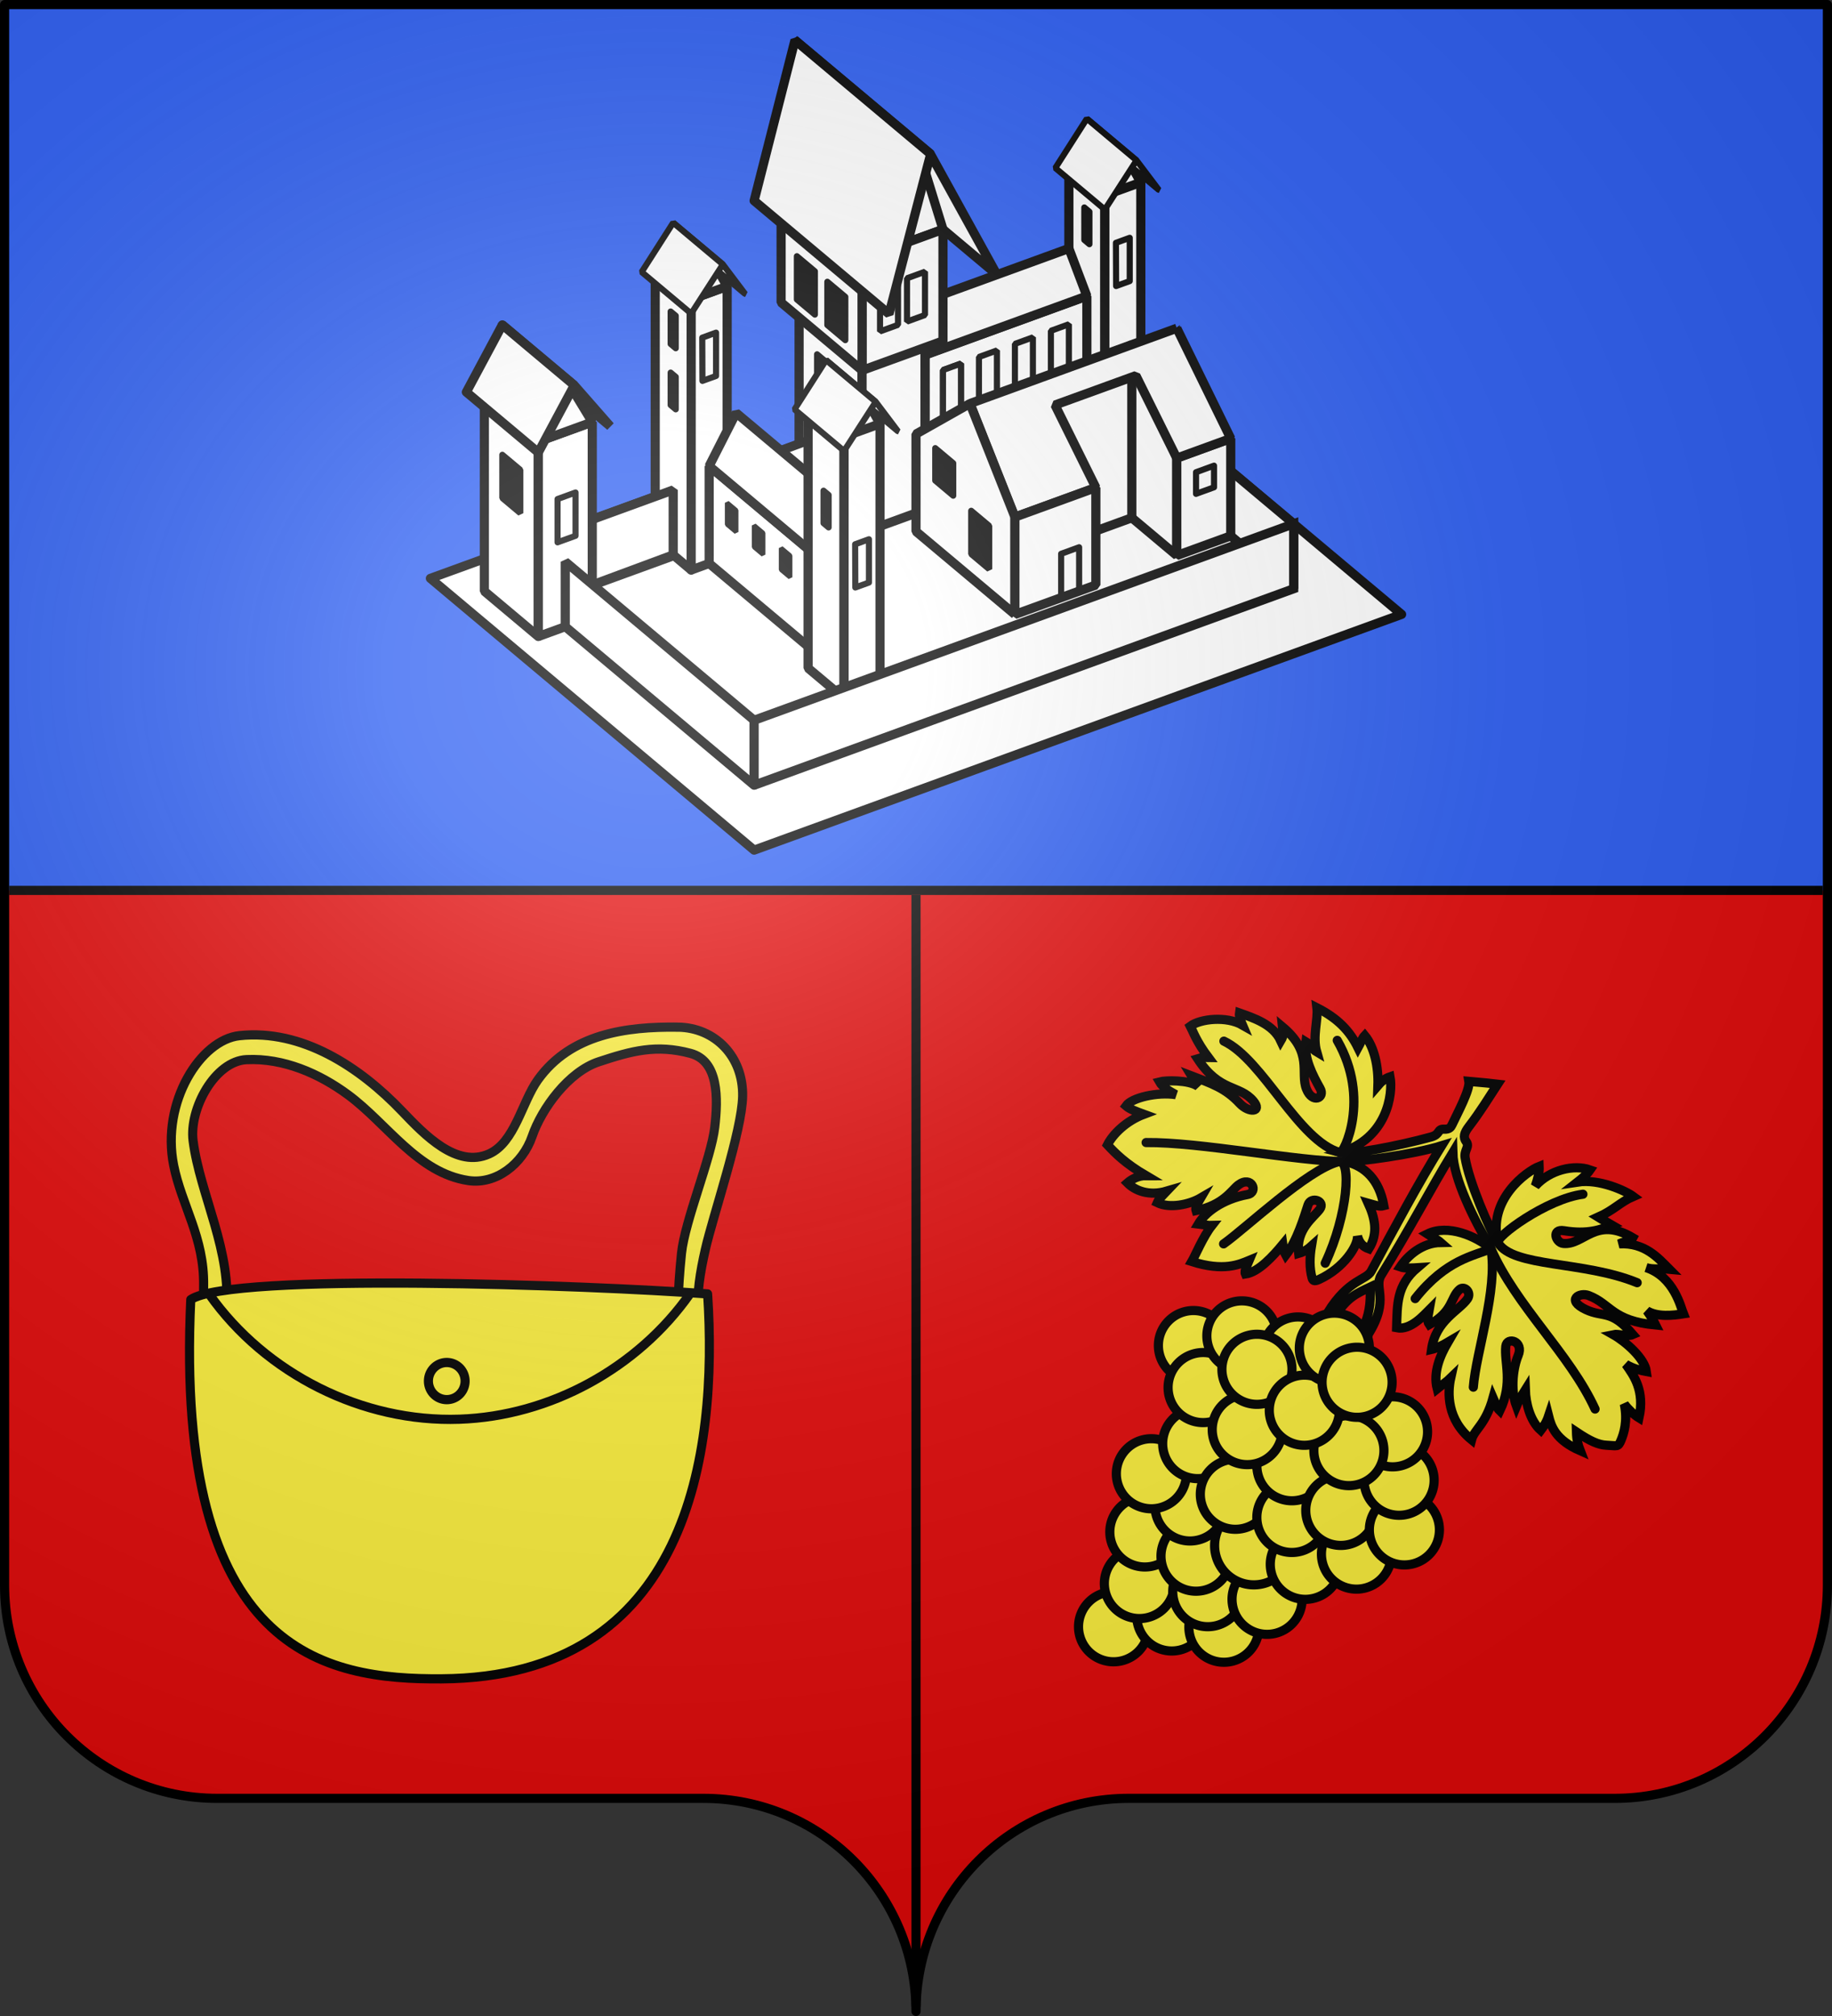 <?xml version="1.0" encoding="UTF-8" standalone="no"?>
<!-- Created with Inkscape (http://www.inkscape.org/) -->

<svg
   xmlns:svg="http://www.w3.org/2000/svg"
   xmlns="http://www.w3.org/2000/svg"
   xmlns:xlink="http://www.w3.org/1999/xlink"
   xmlns:inkscape="http://www.inkscape.org/namespaces/inkscape"
   version="1.0"
   width="600"
   height="660"
   id="svg2">
  <rect width="100%" height="100%" fill="#333333" stroke="none"/>
  <desc
     id="desc4">Flag of Canton of Valais (Wallis)</desc>
  <defs
     id="defs6">
    <inkscape:path-effect
       effect="spiro"
       id="path-effect3093" />
    <inkscape:path-effect
       effect="spiro"
       id="path-effect3090" />
    <inkscape:path-effect
       effect="spiro"
       id="path-effect3082" />
    <inkscape:path-effect
       effect="spiro"
       id="path-effect3079" />
    <inkscape:path-effect
       effect="spiro"
       id="path-effect3056" />
    <inkscape:path-effect
       effect="spiro"
       id="path-effect3053" />
    <inkscape:path-effect
       effect="spiro"
       id="path-effect3046" />
    <inkscape:path-effect
       effect="spiro"
       id="path-effect4511" />
    <inkscape:path-effect
       effect="spiro"
       id="path-effect4507" />
    <inkscape:path-effect
       effect="spiro"
       id="path-effect4503" />
    <inkscape:path-effect
       effect="spiro"
       id="path-effect4499" />
    <inkscape:path-effect
       effect="spiro"
       id="path-effect4495" />
    <inkscape:path-effect
       effect="spiro"
       id="path-effect4444" />
    <inkscape:path-effect
       effect="spiro"
       id="path-effect4435" />
    <inkscape:path-effect
       effect="spiro"
       id="path-effect4432" />
    <inkscape:path-effect
       effect="spiro"
       id="path-effect4423" />
    <inkscape:path-effect
       effect="spiro"
       id="path-effect4361" />
    <inkscape:path-effect
       effect="spiro"
       id="path-effect4357" />
    <inkscape:path-effect
       effect="spiro"
       id="path-effect4353" />
    <inkscape:path-effect
       effect="spiro"
       id="path-effect4349" />
    <inkscape:path-effect
       effect="spiro"
       id="path-effect4345" />
    <inkscape:path-effect
       effect="spiro"
       id="path-effect4341" />
    <inkscape:path-effect
       effect="spiro"
       id="path-effect4337" />
    <inkscape:path-effect
       effect="spiro"
       id="path-effect4333" />
    <inkscape:path-effect
       effect="spiro"
       id="path-effect4329" />
    <inkscape:path-effect
       effect="spiro"
       id="path-effect4321" />
    <inkscape:path-effect
       effect="spiro"
       id="path-effect4022" />
    <linearGradient
       id="linearGradient2893">
      <stop
         id="stop2895"
         style="stop-color:#ffffff;stop-opacity:0.314"
         offset="0" />
      <stop
         id="stop2897"
         style="stop-color:#ffffff;stop-opacity:0.251"
         offset="0.19" />
      <stop
         id="stop2901"
         style="stop-color:#6b6b6b;stop-opacity:0.125"
         offset="0.6" />
      <stop
         id="stop2899"
         style="stop-color:#000000;stop-opacity:0.125"
         offset="1" />
    </linearGradient>
    <radialGradient
       cx="285.186"
       cy="200.448"
       r="300"
       fx="285.186"
       fy="200.448"
       id="radialGradient11919"
       xlink:href="#linearGradient2893"
       gradientUnits="userSpaceOnUse"
       gradientTransform="matrix(1.551,0,0,1.35,-227.894,-51.264)" />
    <inkscape:path-effect
       effect="spiro"
       id="path-effect4361-8" />
  </defs>
  <g
     id="layer1"
     style="display:inline">
    <path
       d="m 300,658.499 c 0,-38.504 31.203,-69.754 69.65,-69.754 38.447,0 120.753,0 159.2,0 38.447,0 69.65,-31.25 69.65,-69.754 l 0,-517.492 -597,1.99e-5 -9.9e-6,517.492 c 0,38.504 31.203,69.754 69.65,69.754 38.447,0 120.753,0 159.2,0 38.447,0 69.65,31.25 69.65,69.754 z"
       id="path2014"
       style="fill:#e20909;fill-opacity:1;fill-rule:nonzero;stroke:none" />
    <path
       d="m 1.5,1.5 0,290 597,0 0,-290 -597,0 z"
       id="path2836"
       style="fill:#2b5df2;fill-opacity:1;fill-rule:nonzero;stroke:none" />
    <path
       d="m 3,291.5 594,0"
       id="path3613"
       style="fill:none;stroke:#000000;stroke-width:3;stroke-linecap:butt;stroke-linejoin:miter;stroke-miterlimit:4;stroke-opacity:1;stroke-dasharray:none" />
    <path
       d="M 300,293 300,657"
       id="path3615"
       style="fill:none;stroke:#000000;stroke-width:3;stroke-linecap:butt;stroke-linejoin:miter;stroke-miterlimit:4;stroke-opacity:1;stroke-dasharray:none" />
  </g>
  <g
     id="layer2"
     style="display:inline">
    <g
       transform="matrix(0.9,0,0,0.911,14.452,38.765)"
       id="g4313">
      <path
         d="m 230.657,326.569 c -18.98,-0.241 -39.047,2.465 -50.974,18.923 -5.861,8.088 -8.355,22.429 -17.742,26.611 -11.8,5.258 -23.451,-6.777 -31.693,-15.311 -15.381,-15.926 -36.435,-29.583 -59.19,-27.165 -14.104,1.499 -28.549,23.85 -23.916,46.626 2.932,14.415 11.135,25.865 10.899,43.067 -0.612,44.575 4.443,44.044 8.176,9.581 2.328,-21.487 -9.516,-42.143 -12.011,-61.512 -1.478,-11.478 7.947,-28.635 19.487,-29.152 13.389,-0.6 26.354,4.955 36.913,12.649 14.325,10.439 25.274,28.056 43.744,30.808 10.128,1.509 19.806,-6.007 23.238,-15.889 3.478,-10.014 13.233,-23.189 24.225,-26.784 12.112,-3.961 20.987,-6.307 33.402,-3.031 10.361,2.735 10.031,16.257 8.827,26.54 -1.303,11.127 -10.869,33.624 -12.098,45.293 -5.746,54.515 9.058,61.86 6.065,22.159 -0.578,-7.671 0.721,-15.314 2.586,-23.442 2.806,-12.232 13.337,-42.522 13.588,-55.12 0.284,-14.294 -10.032,-24.683 -23.526,-24.854 z"
         id="path3989"
         style="font-size:medium;font-style:normal;font-variant:normal;font-weight:normal;font-stretch:normal;text-indent:0;text-align:start;text-decoration:none;line-height:normal;letter-spacing:normal;word-spacing:normal;text-transform:none;direction:ltr;block-progression:tb;writing-mode:lr-tb;text-anchor:start;color:#000000;fill:#fcef3c;fill-opacity:1;stroke:#000000;stroke-width:3.311;stroke-miterlimit:4;stroke-opacity:1;stroke-dasharray:none;marker:none;visibility:visible;display:inline;overflow:visible;enable-background:accumulate;font-family:AlArabiya;-inkscape-font-specification:AlArabiya" />
      <path
         d="M 53.362,424.47 C 47.343,551.929 102.355,561.021 144.587,560.764 234.597,560.21 245.243,479.913 241.443,422.436 198.8,419.267 68.042,414.643 53.362,424.47 z"
         id="path3987"
         style="fill:#fcef3c;fill-opacity:1;stroke:#000000;stroke-width:3.311;stroke-linecap:butt;stroke-linejoin:round;stroke-miterlimit:4;stroke-opacity:1;stroke-dasharray:none" />
      <path
         d="m 60.096,422.565 c 20.502,28.686 55.851,46.111 91.089,44.901 32.886,-1.129 64.845,-18.33 83.901,-45.157"
         id="path4020"
         style="fill:none;stroke:#000000;stroke-width:3.311;stroke-linecap:round;stroke-linejoin:miter;stroke-miterlimit:4;stroke-opacity:1;stroke-dasharray:none" />
      <path
         d="m 155.801,455.482 a 7.813,7.813 0 1 1 -15.626,0 7.813,7.813 0 1 1 15.626,0 z"
         transform="matrix(0.854,0,0,0.854,20.138,64.773)"
         id="path4024"
         style="fill:#fcef3c;fill-opacity:1;stroke:#000000;stroke-width:3.876;stroke-miterlimit:4;stroke-opacity:1;stroke-dasharray:none" />
    </g>
    <g
       transform="translate(-6.699,5.21)"
       id="g4267">
      <g
         id="g4193">
        <path
           d="m 454.895,431.509 c 7.092,-11.397 1.549,-15.055 4.179,-19.29 9.324,-15.016 16.023,-27.946 23.433,-40.119 0.226,8.697 6.955,21.974 12.48,31.464 -4.735,-3.981 -14.056,-8.14 -20.821,-4.785 1.34,0.887 3.217,1.761 4.38,2.785 -6.046,0.092 -10.777,4.223 -13.269,7.996 1.547,0.55 4.59,0.315 5.613,0.251 -6.872,5.845 -6.551,12.047 -6.791,19.668 4.602,0.951 9.048,-4.273 10.706,-5.92 -0.316,1.818 -0.906,3.615 0.005,4.899 7.936,-4.346 6.891,-8.968 9.937,-11.542 1.606,-1.357 4.007,1.032 2.558,3.105 -2.713,3.884 -10.445,6.995 -11.761,16.562 1.519,-0.338 3.901,-1.51 5.351,-2.37 -2.547,4.356 -4.883,9.849 -3.506,15.242 1.349,-1.102 3.209,-2.343 4.44,-3.546 -1.083,4.885 -1.266,13.669 6.829,20.238 0.906,-3.475 4.576,-4.827 7.049,-13.798 0.651,1.461 1.011,3.175 2.204,4.322 4.43,-9.229 1.371,-15.938 1.956,-21.144 0.365,-3.249 6.04,-1.705 4.038,3.063 -1.507,3.587 -2.645,10.914 -0.559,16.557 0.7,-1.714 1.761,-3.523 2.913,-5.356 0.159,4.475 1.573,10.143 5.051,13.251 0.941,-1.239 1.863,-2.552 2.57,-4.685 0.87,3.44 2.24,7.802 10.374,11.387 -0.761,-1.961 -1.172,-3.574 -1.252,-6.148 4.396,2.947 7.204,4.226 9.819,4.334 3.547,0.147 3.787,0.722 4.762,-1.582 0.913,-2.157 2.251,-6.239 1.096,-11.874 1.28,1.708 3.097,3.45 4.815,4.503 1.928,-8.913 -1.684,-13.807 -4.291,-17.508 2.643,1.545 4.971,2.008 6.701,2.333 -0.551,-4.275 -6.724,-9.748 -10.859,-12.083 1.696,-0.37 4.548,0.802 6.439,-0.031 -7.185,-8.373 -9.568,-5.406 -15.439,-8.19 -6.594,-3.126 -2.054,-5.74 0.96,-4.581 7.382,2.841 7.566,8.278 21.951,9.661 -0.628,-1.283 -1.542,-2.832 -2.86,-4.651 3.464,2.091 8.471,1.529 11.95,0.985 -0.839,-2.062 -3.045,-12.142 -12.247,-15.139 2.202,0.749 4.757,0.26 7.631,0.535 -3.745,-3.757 -8,-8.751 -16.436,-8.304 1.791,-0.856 3.907,-0.86 4.486,-1.991 -12.156,-7.222 -15.994,2.492 -22.765,1.861 -2.522,-0.235 -3.988,-4.864 0.218,-4.173 7.722,1.269 12.042,-0.351 15.777,-1.805 -1.519,-0.897 -3.173,-1.747 -4.597,-2.638 5.093,-2.269 7.26,-4.952 11.487,-6.772 -2.478,-1.831 -11.063,-5.823 -18.245,-4.713 1.668,-1.307 3.178,-2.624 4.109,-3.979 -5.236,-1.837 -13.127,-0.055 -17.94,5.275 0.799,-2.242 1.379,-4.426 1.274,-6.431 -4.022,1.568 -17.049,10.847 -13.461,25.041 -2.845,-4.311 -9.604,-20.245 -10.794,-27.881 -0.397,-2.551 1.606,-3.54 0.344,-5.264 -1.027,-1.404 -0.73,-2.794 0.917,-4.946 3.814,-4.987 6.39,-9.279 9.387,-13.866 -2.407,-0.294 -4.13,-0.432 -9.414,-0.916 0.456,2.655 -3.75,10.444 -5.546,14.253 -0.381,0.808 -0.881,1.494 -2.611,1.407 -2.271,-0.114 -1.14,1.686 -4.206,2.536 -10.533,2.921 -26.67,5.989 -29.803,5.131 15.409,-4.579 17.381,-19.25 16.347,-24.832 -1.779,0.594 -3.052,1.773 -3.981,2.864 0.215,-6.225 -1.214,-12.619 -4.302,-16.38 -0.856,0.889 -1.476,2.678 -2.214,4.016 -2.684,-5.499 -6.593,-9.6 -13.465,-13.099 0.476,4.034 -1.527,9.343 -0.044,14.501 -1.269,-0.742 -2.294,-2.641 -3.562,-3.383 -0.719,5.347 2.255,11.017 4.659,15.293 1.744,3.104 -2.511,5.144 -4.47,0.207 -2.147,-5.411 2.348,-11.839 -7.9,-20.407 0.158,1.714 0.68,2.617 -0.514,4.616 -2.523,-5.446 -8.848,-7.444 -13.541,-9.116 -0.172,1.058 0.645,3.112 1.012,3.968 -5.27,-3.02 -13.856,-2.061 -17.094,0.356 0.833,1.587 1.951,4.988 5.917,10.255 -1.231,-0.019 -2.177,-0.031 -3.525,0.397 7.225,11.044 13.708,8.431 18.269,13.88 3.009,3.595 -1.448,4.013 -4.491,0.747 -4.672,-5.014 -9.228,-6.495 -15.822,-9.018 0.576,0.969 1.403,2.118 2.209,3.439 -3.099,-2.198 -10.823,-1.959 -12.64,-1.466 0.909,1.61 2.874,2.87 5.327,4.192 -5.97,-0.918 -14.402,0.946 -16.311,3.674 1.284,1.13 3.54,1.895 5.852,2.744 -5.85,2.206 -10.16,6.521 -11.93,10.007 2.688,2.885 5.87,6.103 12.612,10.075 -2.684,-0.013 -4.878,1.337 -6.071,2.384 2.478,2.496 6.984,4.42 12.901,2.68 -1.441,1.52 -2.564,2.501 -3.117,3.788 4.066,1.986 10.468,0.658 14.303,-1.586 -0.701,1.226 -2.068,2.65 -1.593,4.2 9.066,-1.88 11.617,-6.723 13.824,-8.388 4.395,-3.316 6.724,2.417 3.006,3.113 -8.393,1.572 -13.964,6.007 -16.079,9.624 1.175,0.125 3.304,0.567 4.401,0.526 -2.855,3.634 -5.519,10.021 -6.553,11.79 10.451,3.336 15.602,0.93 18.804,-0.39 -0.537,1.308 -1.72,3.414 -1.248,4.476 4.338,-0.611 9.196,-6.042 12.215,-9.692 0.212,1.652 0.623,2.814 1.009,3.514 3.743,-4.837 5.906,-12.276 7.292,-16.476 0.964,-2.923 5.832,-1.243 3.823,1.454 -2.002,2.688 -7.871,6.625 -6.904,14.44 0.979,-0.287 2.315,-0.72 4.196,-2.412 -0.604,3.647 -0.674,7.239 0.189,10.413 0.231,0.85 0.594,1.317 2.253,0.56 8.257,-3.769 12.802,-11.078 12.639,-14.262 0.491,2.089 1.669,3.487 3.689,4.214 3.275,-5.179 1.911,-10.286 -0.191,-14.942 1.924,0.534 3.598,1.25 5.135,0.82 -1.547,-8.617 -6.305,-12.948 -12.375,-14.399 3.8,0.021 21.633,-2.247 31.27,-5.221 -7.589,12.254 -15.37,26.771 -23.028,41.029 -1.634,3.042 -7.417,2.546 -14.274,13.572 l 2.684,0.872 c 3.789,-5.878 6.754,-7.086 11.236,-9.21 0.232,6.008 -0.47,9.093 -2.19,13.209 l 1.638,2.149 z"
           id="path2510"
           style="color:#000000;fill:#fcef3c;fill-opacity:1;fill-rule:evenodd;stroke:#000000;stroke-width:3;stroke-linecap:butt;stroke-linejoin:miter;stroke-miterlimit:4;stroke-opacity:1;stroke-dasharray:none;stroke-dashoffset:0;marker:none;visibility:visible;display:inline;overflow:visible;enable-background:accumulate" />
        <path
           d="m 407.435,402.018 c 7.074,-4.953 27.515,-24.376 37.663,-26.902 4.319,-1.075 3.069,17.464 -4.381,33.218"
           id="path2512"
           style="fill:none;stroke:#000000;stroke-width:3;stroke-linecap:round;stroke-linejoin:miter;stroke-miterlimit:4;stroke-opacity:1;stroke-dasharray:none" />
        <path
           d="m 447.557,375.11 c -15.842,-0.087 -47.988,-6.478 -65.497,-6.271"
           id="path2516"
           style="fill:none;stroke:#000000;stroke-width:3;stroke-linecap:round;stroke-linejoin:miter;stroke-miterlimit:4;stroke-opacity:1;stroke-dasharray:none" />
        <path
           d="m 444.66,335.389 c 11.018,19.152 2.116,37.063 0.951,36.744 -13.655,-3.739 -25.183,-30.377 -38.073,-36.495"
           id="path2518"
           style="fill:none;stroke:#000000;stroke-width:3;stroke-linecap:round;stroke-linejoin:miter;stroke-miterlimit:4;stroke-opacity:1;stroke-dasharray:none" />
        <path
           d="m 470.189,419.933 c 10.167,-12.873 19.229,-13.895 24.798,-16.37 8.239,18.783 25.897,34.551 34.113,52.52"
           id="path2522"
           style="fill:none;stroke:#000000;stroke-width:3;stroke-linecap:round;stroke-linejoin:miter;stroke-miterlimit:4;stroke-opacity:1;stroke-dasharray:none" />
        <path
           d="m 525.124,385.758 c -11.744,1.504 -28.939,14.038 -27.789,15.921 4.958,8.119 27.981,5.857 45.551,13.04"
           id="path2530"
           style="fill:none;stroke:#000000;stroke-width:3;stroke-linecap:round;stroke-linejoin:miter;stroke-miterlimit:4;stroke-opacity:1;stroke-dasharray:none" />
        <path
           d="m 494.987,403.564 c 2.346,13.424 -4.894,33.924 -5.753,45.359"
           id="path3654"
           style="fill:none;stroke:#000000;stroke-width:3;stroke-linecap:round;stroke-linejoin:miter;stroke-miterlimit:4;stroke-opacity:1;stroke-dasharray:none" />
      </g>
      <g
         id="g4234">
        <path
           d="m 379.51,535.47 a 11.47,11.47 0 1 1 -16.214,-16.229 11.47,11.47 0 1 1 16.214,16.229 z"
           id="path3660"
           style="color:#000000;fill:#fcef3c;fill-opacity:1;fill-rule:evenodd;stroke:#000000;stroke-width:3;stroke-linecap:butt;stroke-linejoin:miter;stroke-miterlimit:4;stroke-opacity:1;stroke-dasharray:none;stroke-dashoffset:0;marker:none;visibility:visible;display:inline;overflow:visible;enable-background:accumulate" />
        <path
           d="m 398.571,531.937 a 11.47,11.47 0 1 1 -16.214,-16.229 11.47,11.47 0 1 1 16.214,16.229 z"
           id="path3662"
           style="color:#000000;fill:#fcef3c;fill-opacity:1;fill-rule:evenodd;stroke:#000000;stroke-width:3;stroke-linecap:butt;stroke-linejoin:miter;stroke-miterlimit:4;stroke-opacity:1;stroke-dasharray:none;stroke-dashoffset:0;marker:none;visibility:visible;display:inline;overflow:visible;enable-background:accumulate" />
        <path
           d="m 387.965,521.321 a 11.47,11.47 0 1 1 -16.214,-16.229 11.47,11.47 0 1 1 16.214,16.229 z"
           id="path3666"
           style="color:#000000;fill:#fcef3c;fill-opacity:1;fill-rule:evenodd;stroke:#000000;stroke-width:3;stroke-linecap:butt;stroke-linejoin:miter;stroke-miterlimit:4;stroke-opacity:1;stroke-dasharray:none;stroke-dashoffset:0;marker:none;visibility:visible;display:inline;overflow:visible;enable-background:accumulate" />
        <path
           d="m 415.65,535.625 a 11.47,11.47 0 1 1 -16.214,-16.229 11.47,11.47 0 1 1 16.214,16.229 z"
           id="path3668"
           style="color:#000000;fill:#fcef3c;fill-opacity:1;fill-rule:evenodd;stroke:#000000;stroke-width:3;stroke-linecap:butt;stroke-linejoin:miter;stroke-miterlimit:4;stroke-opacity:1;stroke-dasharray:none;stroke-dashoffset:0;marker:none;visibility:visible;display:inline;overflow:visible;enable-background:accumulate" />
        <path
           d="m 389.76,504.433 a 11.47,11.47 0 1 1 -16.214,-16.229 11.47,11.47 0 1 1 16.214,16.229 z"
           id="path3672"
           style="color:#000000;fill:#fcef3c;fill-opacity:1;fill-rule:evenodd;stroke:#000000;stroke-width:3;stroke-linecap:butt;stroke-linejoin:miter;stroke-miterlimit:4;stroke-opacity:1;stroke-dasharray:none;stroke-dashoffset:0;marker:none;visibility:visible;display:inline;overflow:visible;enable-background:accumulate" />
        <path
           d="m 410.366,523.984 a 11.47,11.47 0 1 1 -16.214,-16.229 11.47,11.47 0 1 1 16.214,16.229 z"
           id="path3674"
           style="color:#000000;fill:#fcef3c;fill-opacity:1;fill-rule:evenodd;stroke:#000000;stroke-width:3;stroke-linecap:butt;stroke-linejoin:miter;stroke-miterlimit:4;stroke-opacity:1;stroke-dasharray:none;stroke-dashoffset:0;marker:none;visibility:visible;display:inline;overflow:visible;enable-background:accumulate" />
        <path
           d="m 406.516,512.368 a 11.47,11.47 0 1 1 -16.214,-16.229 11.47,11.47 0 1 1 16.214,16.229 z"
           id="path3676"
           style="color:#000000;fill:#fcef3c;fill-opacity:1;fill-rule:evenodd;stroke:#000000;stroke-width:3;stroke-linecap:butt;stroke-linejoin:miter;stroke-miterlimit:4;stroke-opacity:1;stroke-dasharray:none;stroke-dashoffset:0;marker:none;visibility:visible;display:inline;overflow:visible;enable-background:accumulate" />
        <path
           d="M 429.785,526.486 A 11.47,11.47 0 1 1 413.571,510.257 11.47,11.47 0 1 1 429.785,526.486 z"
           id="path3678"
           style="color:#000000;fill:#fcef3c;fill-opacity:1;fill-rule:evenodd;stroke:#000000;stroke-width:3;stroke-linecap:butt;stroke-linejoin:miter;stroke-miterlimit:4;stroke-opacity:1;stroke-dasharray:none;stroke-dashoffset:0;marker:none;visibility:visible;display:inline;overflow:visible;enable-background:accumulate" />
        <path
           d="m 404.544,495.928 a 11.47,11.47 0 1 1 -16.214,-16.229 11.47,11.47 0 1 1 16.214,16.229 z"
           id="path3680"
           style="color:#000000;fill:#fcef3c;fill-opacity:1;fill-rule:evenodd;stroke:#000000;stroke-width:3;stroke-linecap:butt;stroke-linejoin:miter;stroke-miterlimit:4;stroke-opacity:1;stroke-dasharray:none;stroke-dashoffset:0;marker:none;visibility:visible;display:inline;overflow:visible;enable-background:accumulate" />
        <path
           d="m 426.427,509.886 a 12.847,12.847 0 1 1 -18.16,-18.178 12.847,12.847 0 0 1 18.16,18.178 z"
           id="path3682"
           style="color:#000000;fill:#fcef3c;fill-opacity:1;fill-rule:evenodd;stroke:#000000;stroke-width:3;stroke-linecap:butt;stroke-linejoin:miter;stroke-miterlimit:4;stroke-opacity:1;stroke-dasharray:none;stroke-dashoffset:0;marker:none;visibility:visible;display:inline;overflow:visible;enable-background:accumulate" />
        <path
           d="m 442.31,515.03 a 11.47,11.47 0 1 1 -16.214,-16.229 11.47,11.47 0 1 1 16.214,16.229 z"
           id="path3684"
           style="color:#000000;fill:#fcef3c;fill-opacity:1;fill-rule:evenodd;stroke:#000000;stroke-width:3;stroke-linecap:butt;stroke-linejoin:miter;stroke-miterlimit:4;stroke-opacity:1;stroke-dasharray:none;stroke-dashoffset:0;marker:none;visibility:visible;display:inline;overflow:visible;enable-background:accumulate" />
        <path
           d="m 391.893,485.382 a 11.47,11.47 0 1 1 -16.214,-16.229 11.47,11.47 0 1 1 16.214,16.229 z"
           id="path3686"
           style="color:#000000;fill:#fcef3c;fill-opacity:1;fill-rule:evenodd;stroke:#000000;stroke-width:3;stroke-linecap:butt;stroke-linejoin:miter;stroke-miterlimit:4;stroke-opacity:1;stroke-dasharray:none;stroke-dashoffset:0;marker:none;visibility:visible;display:inline;overflow:visible;enable-background:accumulate" />
        <path
           d="m 407.062,475.515 a 11.47,11.47 0 1 1 -16.214,-16.229 11.47,11.47 0 1 1 16.214,16.229 z"
           id="path3690"
           style="color:#000000;fill:#fcef3c;fill-opacity:1;fill-rule:evenodd;stroke:#000000;stroke-width:3;stroke-linecap:butt;stroke-linejoin:miter;stroke-miterlimit:4;stroke-opacity:1;stroke-dasharray:none;stroke-dashoffset:0;marker:none;visibility:visible;display:inline;overflow:visible;enable-background:accumulate" />
        <path
           d="m 419.398,492.096 a 11.47,11.47 0 1 1 -16.214,-16.229 11.47,11.47 0 1 1 16.214,16.229 z"
           id="path3692"
           style="color:#000000;fill:#fcef3c;fill-opacity:1;fill-rule:evenodd;stroke:#000000;stroke-width:3;stroke-linecap:butt;stroke-linejoin:miter;stroke-miterlimit:4;stroke-opacity:1;stroke-dasharray:none;stroke-dashoffset:0;marker:none;visibility:visible;display:inline;overflow:visible;enable-background:accumulate" />
        <path
           d="m 437.909,499.687 a 11.47,11.47 0 1 1 -16.214,-16.229 11.47,11.47 0 1 1 16.214,16.229 z"
           id="path3694"
           style="color:#000000;fill:#fcef3c;fill-opacity:1;fill-rule:evenodd;stroke:#000000;stroke-width:3;stroke-linecap:butt;stroke-linejoin:miter;stroke-miterlimit:4;stroke-opacity:1;stroke-dasharray:none;stroke-dashoffset:0;marker:none;visibility:visible;display:inline;overflow:visible;enable-background:accumulate" />
        <path
           d="m 459.063,511.688 a 11.47,11.47 0 1 1 -16.214,-16.229 11.47,11.47 0 1 1 16.214,16.229 z"
           id="path3696"
           style="color:#000000;fill:#fcef3c;fill-opacity:1;fill-rule:evenodd;stroke:#000000;stroke-width:3;stroke-linecap:butt;stroke-linejoin:miter;stroke-miterlimit:4;stroke-opacity:1;stroke-dasharray:none;stroke-dashoffset:0;marker:none;visibility:visible;display:inline;overflow:visible;enable-background:accumulate" />
        <path
           d="m 437.917,482.759 a 11.47,11.47 0 1 1 -16.214,-16.229 11.47,11.47 0 1 1 16.214,16.229 z"
           id="path3698"
           style="color:#000000;fill:#fcef3c;fill-opacity:1;fill-rule:evenodd;stroke:#000000;stroke-width:3;stroke-linecap:butt;stroke-linejoin:miter;stroke-miterlimit:4;stroke-opacity:1;stroke-dasharray:none;stroke-dashoffset:0;marker:none;visibility:visible;display:inline;overflow:visible;enable-background:accumulate" />
        <path
           d="m 405.667,443.421 a 11.47,11.47 0 1 1 -16.214,-16.229 11.47,11.47 0 1 1 16.214,16.229 z"
           id="path3700"
           style="color:#000000;fill:#fcef3c;fill-opacity:1;fill-rule:evenodd;stroke:#000000;stroke-width:3;stroke-linecap:butt;stroke-linejoin:miter;stroke-miterlimit:4;stroke-opacity:1;stroke-dasharray:none;stroke-dashoffset:0;marker:none;visibility:visible;display:inline;overflow:visible;enable-background:accumulate" />
        <path
           d="m 453.933,497.379 a 11.47,11.47 0 1 1 -16.214,-16.229 11.47,11.47 0 1 1 16.214,16.229 z"
           id="path3702"
           style="color:#000000;fill:#fcef3c;fill-opacity:1;fill-rule:evenodd;stroke:#000000;stroke-width:3;stroke-linecap:butt;stroke-linejoin:miter;stroke-miterlimit:4;stroke-opacity:1;stroke-dasharray:none;stroke-dashoffset:0;marker:none;visibility:visible;display:inline;overflow:visible;enable-background:accumulate" />
        <path
           d="m 408.842,457.17 a 11.47,11.47 0 1 1 -16.214,-16.229 11.47,11.47 0 1 1 16.214,16.229 z"
           id="path3704"
           style="color:#000000;fill:#fcef3c;fill-opacity:1;fill-rule:evenodd;stroke:#000000;stroke-width:3;stroke-linecap:butt;stroke-linejoin:miter;stroke-miterlimit:4;stroke-opacity:1;stroke-dasharray:none;stroke-dashoffset:0;marker:none;visibility:visible;display:inline;overflow:visible;enable-background:accumulate" />
        <path
           d="m 423.295,470.93 a 11.47,11.47 0 1 1 -16.214,-16.229 11.47,11.47 0 1 1 16.214,16.229 z"
           id="path3706"
           style="color:#000000;fill:#fcef3c;fill-opacity:1;fill-rule:evenodd;stroke:#000000;stroke-width:3;stroke-linecap:butt;stroke-linejoin:miter;stroke-miterlimit:4;stroke-opacity:1;stroke-dasharray:none;stroke-dashoffset:0;marker:none;visibility:visible;display:inline;overflow:visible;enable-background:accumulate" />
        <path
           d="m 474.761,503.761 a 11.47,11.47 0 1 1 -16.214,-16.229 11.47,11.47 0 1 1 16.214,16.229 z"
           id="path3708"
           style="color:#000000;fill:#fcef3c;fill-opacity:1;fill-rule:evenodd;stroke:#000000;stroke-width:3;stroke-linecap:butt;stroke-linejoin:miter;stroke-miterlimit:4;stroke-opacity:1;stroke-dasharray:none;stroke-dashoffset:0;marker:none;visibility:visible;display:inline;overflow:visible;enable-background:accumulate" />
        <path
           d="m 421.539,440.255 a 11.47,11.47 0 1 1 -16.214,-16.229 11.47,11.47 0 1 1 16.214,16.229 z"
           id="path3710"
           style="color:#000000;fill:#fcef3c;fill-opacity:1;fill-rule:evenodd;stroke:#000000;stroke-width:3;stroke-linecap:butt;stroke-linejoin:miter;stroke-miterlimit:4;stroke-opacity:1;stroke-dasharray:none;stroke-dashoffset:0;marker:none;visibility:visible;display:inline;overflow:visible;enable-background:accumulate" />
        <path
           d="m 439.907,445.522 a 11.47,11.47 0 1 1 -16.214,-16.229 11.47,11.47 0 1 1 16.214,16.229 z"
           id="path3712"
           style="color:#000000;fill:#fcef3c;fill-opacity:1;fill-rule:evenodd;stroke:#000000;stroke-width:3;stroke-linecap:butt;stroke-linejoin:miter;stroke-miterlimit:4;stroke-opacity:1;stroke-dasharray:none;stroke-dashoffset:0;marker:none;visibility:visible;display:inline;overflow:visible;enable-background:accumulate" />
        <path
           d="m 473.029,487.514 a 11.47,11.47 0 1 1 -16.214,-16.229 11.47,11.47 0 1 1 16.214,16.229 z"
           id="path3714"
           style="color:#000000;fill:#fcef3c;fill-opacity:1;fill-rule:evenodd;stroke:#000000;stroke-width:3;stroke-linecap:butt;stroke-linejoin:miter;stroke-miterlimit:4;stroke-opacity:1;stroke-dasharray:none;stroke-dashoffset:0;marker:none;visibility:visible;display:inline;overflow:visible;enable-background:accumulate" />
        <path
           d="M 470.881,471.651 A 11.47,11.47 0 1 1 454.667,455.421 11.47,11.47 0 1 1 470.881,471.651 z"
           id="path3716"
           style="color:#000000;fill:#fcef3c;fill-opacity:1;fill-rule:evenodd;stroke:#000000;stroke-width:3;stroke-linecap:butt;stroke-linejoin:miter;stroke-miterlimit:4;stroke-opacity:1;stroke-dasharray:none;stroke-dashoffset:0;marker:none;visibility:visible;display:inline;overflow:visible;enable-background:accumulate" />
        <path
           d="m 456.587,477.807 a 11.47,11.47 0 1 1 -16.214,-16.229 11.47,11.47 0 1 1 16.214,16.229 z"
           id="path3718"
           style="color:#000000;fill:#fcef3c;fill-opacity:1;fill-rule:evenodd;stroke:#000000;stroke-width:3;stroke-linecap:butt;stroke-linejoin:miter;stroke-miterlimit:4;stroke-opacity:1;stroke-dasharray:none;stroke-dashoffset:0;marker:none;visibility:visible;display:inline;overflow:visible;enable-background:accumulate" />
        <path
           d="m 426.471,451.19 a 11.47,11.47 0 1 1 -16.214,-16.229 11.47,11.47 0 1 1 16.214,16.229 z"
           id="path3720"
           style="color:#000000;fill:#fcef3c;fill-opacity:1;fill-rule:evenodd;stroke:#000000;stroke-width:3;stroke-linecap:butt;stroke-linejoin:miter;stroke-miterlimit:4;stroke-opacity:1;stroke-dasharray:none;stroke-dashoffset:0;marker:none;visibility:visible;display:inline;overflow:visible;enable-background:accumulate" />
        <path
           d="M 441.997,464.583 A 11.47,11.47 0 1 1 425.784,448.354 11.47,11.47 0 1 1 441.997,464.583 z"
           id="path3722"
           style="color:#000000;fill:#fcef3c;fill-opacity:1;fill-rule:evenodd;stroke:#000000;stroke-width:3;stroke-linecap:butt;stroke-linejoin:miter;stroke-miterlimit:4;stroke-opacity:1;stroke-dasharray:none;stroke-dashoffset:0;marker:none;visibility:visible;display:inline;overflow:visible;enable-background:accumulate" />
        <path
           d="m 451.823,444.273 a 11.47,11.47 0 1 1 -16.214,-16.229 11.47,11.47 0 1 1 16.214,16.229 z"
           id="path4232"
           style="color:#000000;fill:#fcef3c;fill-opacity:1;fill-rule:evenodd;stroke:#000000;stroke-width:3;stroke-linecap:butt;stroke-linejoin:miter;stroke-miterlimit:4;stroke-opacity:1;stroke-dasharray:none;stroke-dashoffset:0;marker:none;visibility:visible;display:inline;overflow:visible;enable-background:accumulate" />
        <path
           d="m 459.267,455.438 a 11.47,11.47 0 1 1 -16.214,-16.229 11.47,11.47 0 1 1 16.214,16.229 z"
           id="path2588"
           style="color:#000000;fill:#fcef3c;fill-opacity:1;fill-rule:evenodd;stroke:#000000;stroke-width:3;stroke-linecap:butt;stroke-linejoin:miter;stroke-miterlimit:4;stroke-opacity:1;stroke-dasharray:none;stroke-dashoffset:0;marker:none;visibility:visible;display:inline;overflow:visible;enable-background:accumulate" />
      </g>
    </g>
    <g
       id="g3409">
      <path
         d="M 246.986,278.316 140.958,189.348 353.014,112.166 459.042,201.134 246.986,278.316"
         id="path4319"
         style="fill:#ffffff;fill-opacity:1;stroke:#000000;stroke-width:3;stroke-linecap:round;stroke-linejoin:round;stroke-miterlimit:4;stroke-opacity:1;stroke-dasharray:none;display:inline" />
      <g
         id="g3210">
        <g
           id="g3204">
          <path
             d="m 361.85,151.47 -11.781,-9.885 0,-88.583 11.781,9.885 0,88.583"
             id="path4562"
             style="fill:#ffffff;fill-opacity:1;stroke:#000000;stroke-width:3;stroke-linecap:round;stroke-linejoin:bevel;stroke-miterlimit:4;stroke-opacity:1;stroke-dasharray:none" />
          <path
             d="m 361.85,151.47 11.781,-4.288 0,-88.583 -11.781,4.288 0,88.583"
             id="path4564"
             style="fill:#ffffff;fill-opacity:1;stroke:#000000;stroke-width:3;stroke-linecap:round;stroke-linejoin:bevel;stroke-miterlimit:4;stroke-opacity:1;stroke-dasharray:none" />
          <path
             d="m 365.481,79.496 4.518,-1.644 0,14.173 -4.462,1.624 -0.057,-14.153 z"
             id="path3150"
             style="fill:#ffffff;fill-opacity:1;stroke:#000000;stroke-width:2;stroke-linecap:round;stroke-linejoin:round;stroke-miterlimit:4;stroke-opacity:1;stroke-dasharray:none" />
          <path
             d="m 356.794,69.316 -1.669,-1.401 0,10.63 1.669,1.401 0,-10.63 z"
             id="path3154"
             style="fill:#000000;fill-opacity:1;stroke:#000000;stroke-width:2;stroke-linecap:round;stroke-linejoin:round;stroke-miterlimit:4;stroke-opacity:1;stroke-dasharray:none" />
        </g>
        <g
           transform="translate(135.068,-34.051)"
           id="g3097">
          <path
             d="m 226.782,98.025 11.781,-4.288 -5.89,-10.369 -5.89,14.656 z"
             id="path3099"
             style="fill:#ffffff;fill-opacity:1;stroke:#000000;stroke-width:3;stroke-linecap:round;stroke-linejoin:bevel;stroke-miterlimit:4;stroke-opacity:1;stroke-dasharray:none" />
          <path
             d="m 244.453,96.223 -7.289,-9.659 -16.273,-13.655 10.387,12.259 13.175,11.055 z"
             id="path3101"
             style="fill:#ffffff;fill-opacity:1;stroke:#000000;stroke-width:2;stroke-linecap:round;stroke-linejoin:bevel;stroke-miterlimit:4;stroke-opacity:1;stroke-dasharray:none" />
          <path
             d="M 226.782,102.655 210.567,89.049 220.892,72.909 237.161,86.561 226.782,102.655 z"
             id="path3103"
             style="fill:#ffffff;fill-opacity:1;stroke:#000000;stroke-width:2;stroke-linecap:round;stroke-linejoin:bevel;stroke-miterlimit:4;stroke-opacity:1;stroke-dasharray:none" />
        </g>
      </g>
      <g
         transform="translate(-0.413,6)"
         id="g4588">
        <path
           d="m 309.233,143.816 44.193,-16.389 0,-21.26 -44.178,16.08 -0.015,21.57 2e-5,0"
           id="path4339"
           style="fill:#ffffff;fill-opacity:1;stroke:#000000;stroke-width:3;stroke-linecap:round;stroke-linejoin:bevel;stroke-miterlimit:4;stroke-opacity:1;stroke-dasharray:none;display:inline" />
        <path
           d="m 356.372,140.528 -53.014,19.296 0,-49.606 53.014,-19.296 0,49.606 z"
           id="path4574"
           style="fill:#ffffff;fill-opacity:1;stroke:#000000;stroke-width:3;stroke-linecap:round;stroke-linejoin:bevel;stroke-miterlimit:4;stroke-opacity:1;stroke-dasharray:none" />
        <path
           d="m 356.372,90.921 -53.014,19.296 -5.89,-15.573 53.014,-19.296 5.89,15.573 z"
           id="path4576"
           style="fill:#ffffff;fill-opacity:1;stroke:#000000;stroke-width:3;stroke-linecap:round;stroke-linejoin:bevel;stroke-miterlimit:4;stroke-opacity:1;stroke-dasharray:none" />
        <path
           d="m 309.248,115.159 0,21.26 5.89,-2.144 0,-21.26 -5.89,2.144 z"
           id="path4578"
           style="fill:#ffffff;fill-opacity:1;stroke:#000000;stroke-width:2;stroke-linecap:round;stroke-linejoin:bevel;stroke-miterlimit:4;stroke-opacity:1;stroke-dasharray:none" />
        <path
           d="m 309.248,115.159 0,21.26 5.89,-2.144 0,-21.26 -5.89,2.144 z"
           id="path4580"
           style="fill:#ffffff;fill-opacity:1;stroke:#000000;stroke-width:2;stroke-linecap:round;stroke-linejoin:bevel;stroke-miterlimit:4;stroke-opacity:1;stroke-dasharray:none" />
        <path
           d="m 344.591,102.296 0,21.26 5.89,-2.144 0,-21.26 -5.89,2.144 z"
           id="path4582"
           style="fill:#ffffff;fill-opacity:1;stroke:#000000;stroke-width:2;stroke-linecap:round;stroke-linejoin:bevel;stroke-miterlimit:4;stroke-opacity:1;stroke-dasharray:none" />
        <path
           d="m 332.81,106.584 0,21.26 5.89,-2.144 0,-21.26 -5.89,2.144 z"
           id="path4584"
           style="fill:#ffffff;fill-opacity:1;stroke:#000000;stroke-width:2;stroke-linecap:round;stroke-linejoin:bevel;stroke-miterlimit:4;stroke-opacity:1;stroke-dasharray:none" />
        <path
           d="m 321.029,110.871 0,21.26 5.89,-2.144 0,-21.26 -5.89,2.144 z"
           id="path4586"
           style="fill:#ffffff;fill-opacity:1;stroke:#000000;stroke-width:2;stroke-linecap:round;stroke-linejoin:bevel;stroke-miterlimit:4;stroke-opacity:1;stroke-dasharray:none" />
      </g>
      <g
         id="g3116">
        <g
           id="g3111">
          <path
             d="m 282.329,174.413 -20.617,-20.843 0,-53.15 20.617,17.299 0,56.693"
             id="path4412"
             style="fill:#ffffff;fill-opacity:1;stroke:#000000;stroke-width:3;stroke-linecap:round;stroke-linejoin:bevel;stroke-miterlimit:4;stroke-opacity:1;stroke-dasharray:none;display:inline" />
          <path
             d="m 302.945,166.91 0,-56.693 -20.617,7.504 0,56.693 20.617,-7.504"
             id="path4414"
             style="fill:#ffffff;fill-opacity:1;stroke:#000000;stroke-width:3;stroke-linecap:round;stroke-linejoin:bevel;stroke-miterlimit:4;stroke-opacity:1;stroke-dasharray:none;display:inline" />
          <path
             d="m 267.603,115.994 5.89,4.943 0,14.173 -5.89,-4.943 0,-14.173"
             id="path4420"
             style="fill:#000000;fill-opacity:1;stroke:#000000;stroke-width:2;stroke-linecap:round;stroke-linejoin:bevel;stroke-miterlimit:4;stroke-opacity:1;stroke-dasharray:none;display:inline" />
        </g>
        <g
           id="g3100">
          <path
             d="M 304.67,50.341 326.507,89.924 282.329,52.854 260.127,12.965 304.67,50.341"
             id="path4497"
             style="fill:#ffffff;fill-opacity:1;stroke:#000000;stroke-width:3;stroke-linecap:round;stroke-linejoin:bevel;stroke-miterlimit:4;stroke-opacity:1;stroke-dasharray:none" />
          <path
             d="M 308.836,75.096 282.329,84.744 300,46.423 l 8.836,28.674"
             id="path4501"
             style="fill:#ffffff;fill-opacity:1;stroke:#000000;stroke-width:3;stroke-linecap:round;stroke-linejoin:bevel;stroke-miterlimit:4;stroke-opacity:1;stroke-dasharray:none" />
          <path
             d="m 308.836,111.616 0,-36.52 -26.507,9.648 -1e-5,36.52 26.507,-9.648"
             id="path3139"
             style="fill:#ffffff;fill-opacity:1;stroke:#000000;stroke-width:3;stroke-linecap:round;stroke-linejoin:bevel;stroke-miterlimit:4;stroke-opacity:1;stroke-dasharray:none;display:inline" />
          <path
             d="m 288.219,108.49 5.89,-2.144 0,-14.173 -5.89,2.144 0,14.173 z"
             id="path4650"
             style="fill:#ffffff;fill-opacity:1;stroke:#000000;stroke-width:2;stroke-linecap:round;stroke-linejoin:bevel;stroke-miterlimit:4;stroke-opacity:1;stroke-dasharray:none" />
          <path
             d="m 302.945,88.957 -5.89,2.144 0,14.173 5.89,-2.144 0,-14.173 z"
             id="path4652"
             style="fill:#ffffff;fill-opacity:1;stroke:#000000;stroke-width:2;stroke-linecap:round;stroke-linejoin:bevel;stroke-miterlimit:4;stroke-opacity:1;stroke-dasharray:none" />
          <path
             d="m 282.329,121.264 -26.507,-22.242 0,-42.52 26.507,22.242 0,42.52"
             id="path3137"
             style="fill:#ffffff;fill-opacity:1;stroke:#000000;stroke-width:3;stroke-linecap:round;stroke-linejoin:bevel;stroke-miterlimit:4;stroke-opacity:1;stroke-dasharray:none;display:inline" />
          <path
             d="M 246.986,65.718 291.164,102.788 304.799,50.449 260.363,13.164 246.986,65.718"
             id="path4493"
             style="fill:#ffffff;fill-opacity:1;stroke:#000000;stroke-width:3;stroke-linecap:round;stroke-linejoin:bevel;stroke-miterlimit:4;stroke-opacity:1;stroke-dasharray:none" />
          <path
             d="m 260.991,83.879 0,14.173 5.89,4.943 0,-14.173 -5.89,-4.943 z"
             id="path3096"
             style="fill:#000000;stroke:#000000;stroke-width:2;stroke-linecap:round;stroke-linejoin:round;stroke-miterlimit:4;stroke-opacity:1;stroke-dasharray:none" />
          <path
             d="m 276.851,97.187 0,14.173 -5.89,-4.943 0,-14.173 5.89,4.943 z"
             id="path3098"
             style="fill:#000000;fill-opacity:1;stroke:#000000;stroke-width:2;stroke-linecap:round;stroke-linejoin:round;stroke-miterlimit:4;stroke-opacity:1;stroke-dasharray:none" />
        </g>
      </g>
      <path
         d="m 176.286,198.054 96.168,-35.47 0,-21.26 -40.194,14.793 -0.015,21.57 -55.959,20.367"
         id="path4383"
         style="fill:#ffffff;fill-opacity:1;stroke:#000000;stroke-width:3;stroke-linecap:round;stroke-linejoin:bevel;stroke-miterlimit:4;stroke-opacity:1;stroke-dasharray:none;display:inline" />
      <path
         d="m 370.685,148.254 0,-21.26 53.014,44.484 0,21.26 -53.014,-44.484"
         id="path4331"
         style="fill:#ffffff;fill-opacity:1;stroke:#000000;stroke-width:3;stroke-linecap:round;stroke-linejoin:bevel;stroke-miterlimit:4;stroke-opacity:1;stroke-dasharray:none;display:inline" />
      <g
         id="g3163">
        <g
           id="g3156">
          <path
             d="m 226.369,186.608 -11.781,-9.885 0,-88.583 11.781,9.885 0,88.583"
             id="path4505"
             style="fill:#ffffff;fill-opacity:1;stroke:#000000;stroke-width:3;stroke-linecap:round;stroke-linejoin:bevel;stroke-miterlimit:4;stroke-opacity:1;stroke-dasharray:none" />
          <path
             d="m 226.369,186.608 11.781,-4.288 0,-88.583 -11.781,4.288 0,88.583"
             id="path4509"
             style="fill:#ffffff;fill-opacity:1;stroke:#000000;stroke-width:3;stroke-linecap:round;stroke-linejoin:bevel;stroke-miterlimit:4;stroke-opacity:1;stroke-dasharray:none" />
          <path
             d="m 221.314,103.382 -1.669,-1.401 0,10.63 1.669,1.401 0,-10.63 z"
             id="path3142"
             style="fill:#000000;fill-opacity:1;stroke:#000000;stroke-width:2;stroke-linecap:round;stroke-linejoin:round;stroke-miterlimit:4;stroke-opacity:1;stroke-dasharray:none" />
          <path
             d="m 221.314,123.382 -1.669,-1.401 0,10.63 1.669,1.401 0,-10.63 z"
             id="path3144"
             style="fill:#000000;fill-opacity:1;stroke:#000000;stroke-width:2;stroke-linecap:round;stroke-linejoin:round;stroke-miterlimit:4;stroke-opacity:1;stroke-dasharray:none" />
          <path
             d="m 230.001,110.546 4.518,-1.644 0,14.173 -4.462,1.624 -0.057,-14.153 z"
             id="path3146"
             style="fill:#ffffff;fill-opacity:1;stroke:#000000;stroke-width:2;stroke-linecap:round;stroke-linejoin:round;stroke-miterlimit:4;stroke-opacity:1;stroke-dasharray:none" />
        </g>
        <g
           transform="translate(-0.413,0)"
           id="g3070">
          <path
             d="m 226.782,98.025 11.781,-4.288 -5.89,-10.369 -5.89,14.656 z"
             id="path4519"
             style="fill:#ffffff;fill-opacity:1;stroke:#000000;stroke-width:3;stroke-linecap:round;stroke-linejoin:bevel;stroke-miterlimit:4;stroke-opacity:1;stroke-dasharray:none" />
          <path
             d="m 244.453,96.223 -7.289,-9.659 -16.273,-13.655 10.387,12.259 13.175,11.055 z"
             id="path3062"
             style="fill:#ffffff;fill-opacity:1;stroke:#000000;stroke-width:2;stroke-linecap:round;stroke-linejoin:bevel;stroke-miterlimit:4;stroke-opacity:1;stroke-dasharray:none" />
          <path
             d="M 226.782,102.655 210.567,89.049 220.892,72.909 237.161,86.561 226.782,102.655 z"
             id="path3060"
             style="fill:#ffffff;fill-opacity:1;stroke:#000000;stroke-width:2;stroke-linecap:round;stroke-linejoin:bevel;stroke-miterlimit:4;stroke-opacity:1;stroke-dasharray:none" />
        </g>
      </g>
      <path
         d="m 176.286,198.054 44.193,-16.389 0,-21.26 -44.178,16.08 -0.015,21.57 2e-5,0"
         id="path4513"
         style="fill:#ffffff;fill-opacity:1;stroke:#000000;stroke-width:3;stroke-linecap:round;stroke-linejoin:bevel;stroke-miterlimit:4;stroke-opacity:1;stroke-dasharray:none;display:inline" />
      <path
         d="m 164.52,106.363 23.562,19.771 11.781,13.429 -23.562,-19.771 -11.781,-13.429"
         id="path4442"
         style="fill:#ffffff;fill-opacity:1;stroke:#000000;stroke-width:3;stroke-linecap:round;stroke-linejoin:bevel;stroke-miterlimit:4;stroke-opacity:1;stroke-dasharray:none;display:inline" />
      <g
         id="g3049">
        <path
           d="m 176.301,208.375 -17.671,-14.828 0,-63.78 17.671,14.828 0,63.78"
           id="path4343"
           style="fill:#ffffff;fill-opacity:1;stroke:#000000;stroke-width:3;stroke-linecap:round;stroke-linejoin:bevel;stroke-miterlimit:4;stroke-opacity:1;stroke-dasharray:none;display:inline" />
        <path
           d="m 193.972,201.943 0,-63.78 -17.671,6.432 0,63.78 17.671,-6.432"
           id="path4347"
           style="fill:#ffffff;fill-opacity:1;stroke:#000000;stroke-width:3;stroke-linecap:round;stroke-linejoin:bevel;stroke-miterlimit:4;stroke-opacity:1;stroke-dasharray:none;display:inline" />
        <path
           d="m 176.301,144.595 17.671,-6.432 -8.836,-14.501 -8.836,20.932"
           id="path4355"
           style="fill:#ffffff;fill-opacity:1;stroke:#000000;stroke-width:3;stroke-linecap:round;stroke-linejoin:bevel;stroke-miterlimit:4;stroke-opacity:1;stroke-dasharray:none;display:inline" />
        <path
           d="m 152.739,128.368 23.562,19.771 11.781,-22.004 -23.562,-19.771 -11.781,22.004"
           id="path4351"
           style="fill:#ffffff;fill-opacity:1;stroke:#000000;stroke-width:3;stroke-linecap:round;stroke-linejoin:bevel;stroke-miterlimit:4;stroke-opacity:1;stroke-dasharray:none;display:inline" />
        <path
           d="m 164.52,148.883 5.89,4.943 0,14.173 -5.89,-4.943 0,-14.173"
           id="path4359"
           style="fill:#000000;fill-opacity:1;stroke:#000000;stroke-width:2;stroke-linecap:round;stroke-linejoin:bevel;stroke-miterlimit:4;stroke-opacity:1;stroke-dasharray:none;display:inline" />
        <path
           d="m 182.604,163.38 5.89,-2.144 0,14.173 -5.89,2.144 0,-14.173 z"
           id="path3047"
           style="fill:#ffffff;fill-opacity:1;stroke:#000000;stroke-width:2;stroke-linecap:round;stroke-linejoin:round;stroke-miterlimit:4;stroke-opacity:1;stroke-dasharray:none" />
      </g>
      <path
         d="m 246.986,257.057 0,-21.26 -61.85,-51.898 0,21.26 61.85,51.898"
         id="path4335"
         style="fill:#ffffff;fill-opacity:1;stroke:#000000;stroke-width:3;stroke-linecap:round;stroke-linejoin:bevel;stroke-miterlimit:4;stroke-opacity:1;stroke-dasharray:none;display:inline" />
      <g
         transform="translate(-0.413,6)"
         id="g4552">
        <path
           d="m 232.672,178.464 0,-31.89 38.288,32.127 0,31.89 -38.288,-32.127 z"
           id="path4540"
           style="fill:#ffffff;fill-opacity:1;stroke:#000000;stroke-width:3;stroke-linecap:round;stroke-linejoin:bevel;stroke-miterlimit:4;stroke-opacity:1;stroke-dasharray:none" />
        <path
           d="m 232.672,146.574 8.836,-17.389 38.288,32.127 -8.836,17.389 -38.288,-32.127 z"
           id="path4542"
           style="fill:#ffffff;fill-opacity:1;stroke:#000000;stroke-width:3;stroke-linecap:round;stroke-linejoin:bevel;stroke-miterlimit:4;stroke-opacity:1;stroke-dasharray:none" />
        <path
           d="m 238.563,158.603 0,7.087 2.945,2.471 0,-7.087 -2.945,-2.471 z"
           id="path4544"
           style="fill:#000000;fill-opacity:1;stroke:#000000;stroke-width:1.5;stroke-linecap:round;stroke-linejoin:bevel;stroke-miterlimit:4;stroke-opacity:1;stroke-dasharray:none" />
        <path
           d="m 265.07,180.845 0,7.087 2.945,2.471 0,-7.087 -2.945,-2.471 z"
           id="path4546"
           style="fill:#ffffff;fill-opacity:1;stroke:#000000;stroke-width:1.5;stroke-linecap:round;stroke-linejoin:bevel;stroke-miterlimit:4;stroke-opacity:1;stroke-dasharray:none" />
        <path
           d="m 256.234,173.431 0,7.087 2.945,2.471 0,-7.087 -2.945,-2.471 z"
           id="path4548"
           style="fill:#000000;fill-opacity:1;stroke:#000000;stroke-width:1.5;stroke-linecap:round;stroke-linejoin:bevel;stroke-miterlimit:4;stroke-opacity:1;stroke-dasharray:none" />
        <path
           d="m 247.399,166.017 0,7.087 2.945,2.471 0,-7.087 -2.945,-2.471 z"
           id="path4550"
           style="fill:#000000;fill-opacity:1;stroke:#000000;stroke-width:1.5;stroke-linecap:round;stroke-linejoin:bevel;stroke-miterlimit:4;stroke-opacity:1;stroke-dasharray:none" />
      </g>
      <g
         id="g3187">
        <g
           id="g3181">
          <path
             d="m 276.438,228.62 -11.781,-9.885 0,-88.583 11.781,9.885 0,88.583"
             id="path4530"
             style="fill:#ffffff;fill-opacity:1;stroke:#000000;stroke-width:3;stroke-linecap:round;stroke-linejoin:bevel;stroke-miterlimit:4;stroke-opacity:1;stroke-dasharray:none" />
          <path
             d="m 276.438,228.62 11.781,-4.288 0,-88.583 -11.781,4.288 0,88.583"
             id="path4532"
             style="fill:#ffffff;fill-opacity:1;stroke:#000000;stroke-width:3;stroke-linecap:round;stroke-linejoin:bevel;stroke-miterlimit:4;stroke-opacity:1;stroke-dasharray:none" />
          <path
             d="m 280.07,178.184 4.518,-1.644 0,14.173 -4.462,1.624 -0.057,-14.153 z"
             id="path3148"
             style="fill:#ffffff;fill-opacity:1;stroke:#000000;stroke-width:2;stroke-linecap:round;stroke-linejoin:round;stroke-miterlimit:4;stroke-opacity:1;stroke-dasharray:none" />
          <path
             d="m 271.382,162.039 -1.669,-1.401 0,10.63 1.669,1.401 0,-10.63 z"
             id="path3152"
             style="fill:#000000;fill-opacity:1;stroke:#000000;stroke-width:2;stroke-linecap:round;stroke-linejoin:round;stroke-miterlimit:4;stroke-opacity:1;stroke-dasharray:none" />
        </g>
        <g
           transform="translate(49.656,44.982)"
           id="g3089">
          <path
             d="m 226.782,98.025 11.781,-4.288 -5.89,-10.369 -5.89,14.656 z"
             id="path3091"
             style="fill:#ffffff;fill-opacity:1;stroke:#000000;stroke-width:3;stroke-linecap:round;stroke-linejoin:bevel;stroke-miterlimit:4;stroke-opacity:1;stroke-dasharray:none" />
          <path
             d="m 244.453,96.223 -7.289,-9.659 -16.273,-13.655 10.387,12.259 13.175,11.055 z"
             id="path3093"
             style="fill:#ffffff;fill-opacity:1;stroke:#000000;stroke-width:2;stroke-linecap:round;stroke-linejoin:bevel;stroke-miterlimit:4;stroke-opacity:1;stroke-dasharray:none" />
          <path
             d="M 226.782,102.655 210.567,89.049 220.892,72.909 237.161,86.561 226.782,102.655 z"
             id="path3095"
             style="fill:#ffffff;fill-opacity:1;stroke:#000000;stroke-width:2;stroke-linecap:round;stroke-linejoin:bevel;stroke-miterlimit:4;stroke-opacity:1;stroke-dasharray:none" />
        </g>
      </g>
      <path
         d="m 246.986,257.057 0,-21.26 176.713,-64.318 0,21.26 -176.713,64.318"
         id="path4327"
         style="fill:#ffffff;fill-opacity:1;stroke:#000000;stroke-width:3;stroke-linecap:butt;stroke-linejoin:miter;stroke-miterlimit:4;stroke-opacity:1;stroke-dasharray:none;display:inline" />
      <g
         id="g3069">
        <path
           d="m 385.411,181.871 -32.397,-27.185 0,-31.89 17.671,-9.975 14.726,37.16 0,31.89 z"
           id="path4598"
           style="fill:#ffffff;fill-opacity:1;stroke:#000000;stroke-width:3;stroke-linecap:round;stroke-linejoin:bevel;stroke-miterlimit:4;stroke-opacity:1;stroke-dasharray:none" />
        <path
           d="m 385.411,181.871 17.671,-6.432 0,-31.89 -17.671,6.432 0,31.89 z"
           id="path4600"
           style="fill:#ffffff;fill-opacity:1;stroke:#000000;stroke-width:3;stroke-linecap:round;stroke-linejoin:bevel;stroke-miterlimit:4;stroke-opacity:1;stroke-dasharray:none" />
        <path
           d="m 370.685,169.514 -26.507,9.648 0,-53.15 26.507,-9.648 0,53.15 z"
           id="path4626"
           style="fill:#ffffff;fill-opacity:1;stroke:#000000;stroke-width:3;stroke-linecap:round;stroke-linejoin:bevel;stroke-miterlimit:4;stroke-opacity:1;stroke-dasharray:none" />
        <path
           d="m 385.411,107.461 -67.74,24.655 14.726,37.16 26.507,-9.648 -13.38,-27.035 26.5,-9.625 13.386,27.012 17.671,-6.432 -17.671,-36.088 z"
           id="path4602"
           style="fill:#ffffff;fill-opacity:1;stroke:#000000;stroke-width:3;stroke-linecap:round;stroke-linejoin:bevel;stroke-miterlimit:4;stroke-opacity:1;stroke-dasharray:none" />
        <path
           d="M 332.397,201.166 300,173.982 l 0,-31.89 17.671,-9.975 14.726,37.16 0,31.89 z"
           id="path4611"
           style="fill:#ffffff;fill-opacity:1;stroke:#000000;stroke-width:3;stroke-linecap:round;stroke-linejoin:bevel;stroke-miterlimit:4;stroke-opacity:1;stroke-dasharray:none" />
        <path
           d="m 332.397,201.166 26.507,-9.648 0,-31.89 -26.507,9.648 0,31.89 z"
           id="path4613"
           style="fill:#ffffff;fill-opacity:1;stroke:#000000;stroke-width:3;stroke-linecap:round;stroke-linejoin:bevel;stroke-miterlimit:4;stroke-opacity:1;stroke-dasharray:none" />
        <path
           d="m 318.084,167.219 5.89,4.943 0,14.173 -5.89,-4.943 0,-14.173"
           id="path4359-6"
           style="fill:#000000;fill-opacity:1;stroke:#000000;stroke-width:2;stroke-linecap:round;stroke-linejoin:bevel;stroke-miterlimit:4;stroke-opacity:1;stroke-dasharray:none;display:inline" />
        <path
           d="m 306.303,157.334 0,-10.63 5.89,4.943 0,10.63 -5.89,-4.943 z"
           id="path3063"
           style="fill:#000000;fill-opacity:1;stroke:#000000;stroke-width:2;stroke-linecap:round;stroke-linejoin:round;stroke-miterlimit:4;stroke-opacity:1;stroke-dasharray:none" />
        <path
           d="m 347.536,195.476 0,-14.173 5.89,-2.144 0,14.173 -5.89,2.144 z"
           id="path3065"
           style="fill:none;stroke:#000000;stroke-width:2;stroke-linecap:round;stroke-linejoin:round;stroke-miterlimit:4;stroke-opacity:1;stroke-dasharray:none" />
        <path
           d="m 391.714,154.593 0,7.087 5.89,-2.144 0,-7.087 -5.89,2.144 z"
           id="path3067"
           style="fill:none;stroke:#000000;stroke-width:2;stroke-linecap:round;stroke-linejoin:round;stroke-miterlimit:4;stroke-opacity:1;stroke-dasharray:none" />
      </g>
    </g>
  </g>
  <g
     id="layer3"
     style="display:inline">
    <path
       d="m 1.5,1.5 0,517.491 c 0,38.504 31.203,69.755 69.65,69.755 38.447,0 120.753,0 159.2,0 38.447,-10e-5 69.65,31.25 69.65,69.754 0,-38.504 31.203,-69.754 69.65,-69.754 38.447,-10e-5 120.753,0 159.2,0 38.447,0 69.65,-31.25 69.65,-69.755 l 0,-517.491 -597,0 z"
       id="path2875"
       style="fill:url(#radialGradient11919);fill-opacity:1;fill-rule:evenodd;stroke:none" />
  </g>
  <g
     id="layer4">
    <path
       d="m 300,658.5 c 0,-38.504 31.203,-69.754 69.65,-69.754 38.447,0 120.753,0 159.2,0 38.447,0 69.65,-31.25 69.65,-69.754 l 0,-517.493 L 1.5,1.5 1.5,518.993 c 0,38.504 31.203,69.754 69.65,69.754 38.447,0 120.753,0 159.2,0 38.447,0 69.65,31.25 69.65,69.754 z"
       id="path1572"
       style="fill:none;stroke:#000000;stroke-width:3;stroke-linecap:round;stroke-linejoin:round;stroke-miterlimit:4;stroke-opacity:1;stroke-dasharray:none;stroke-dashoffset:0" />
  </g>
</svg>
